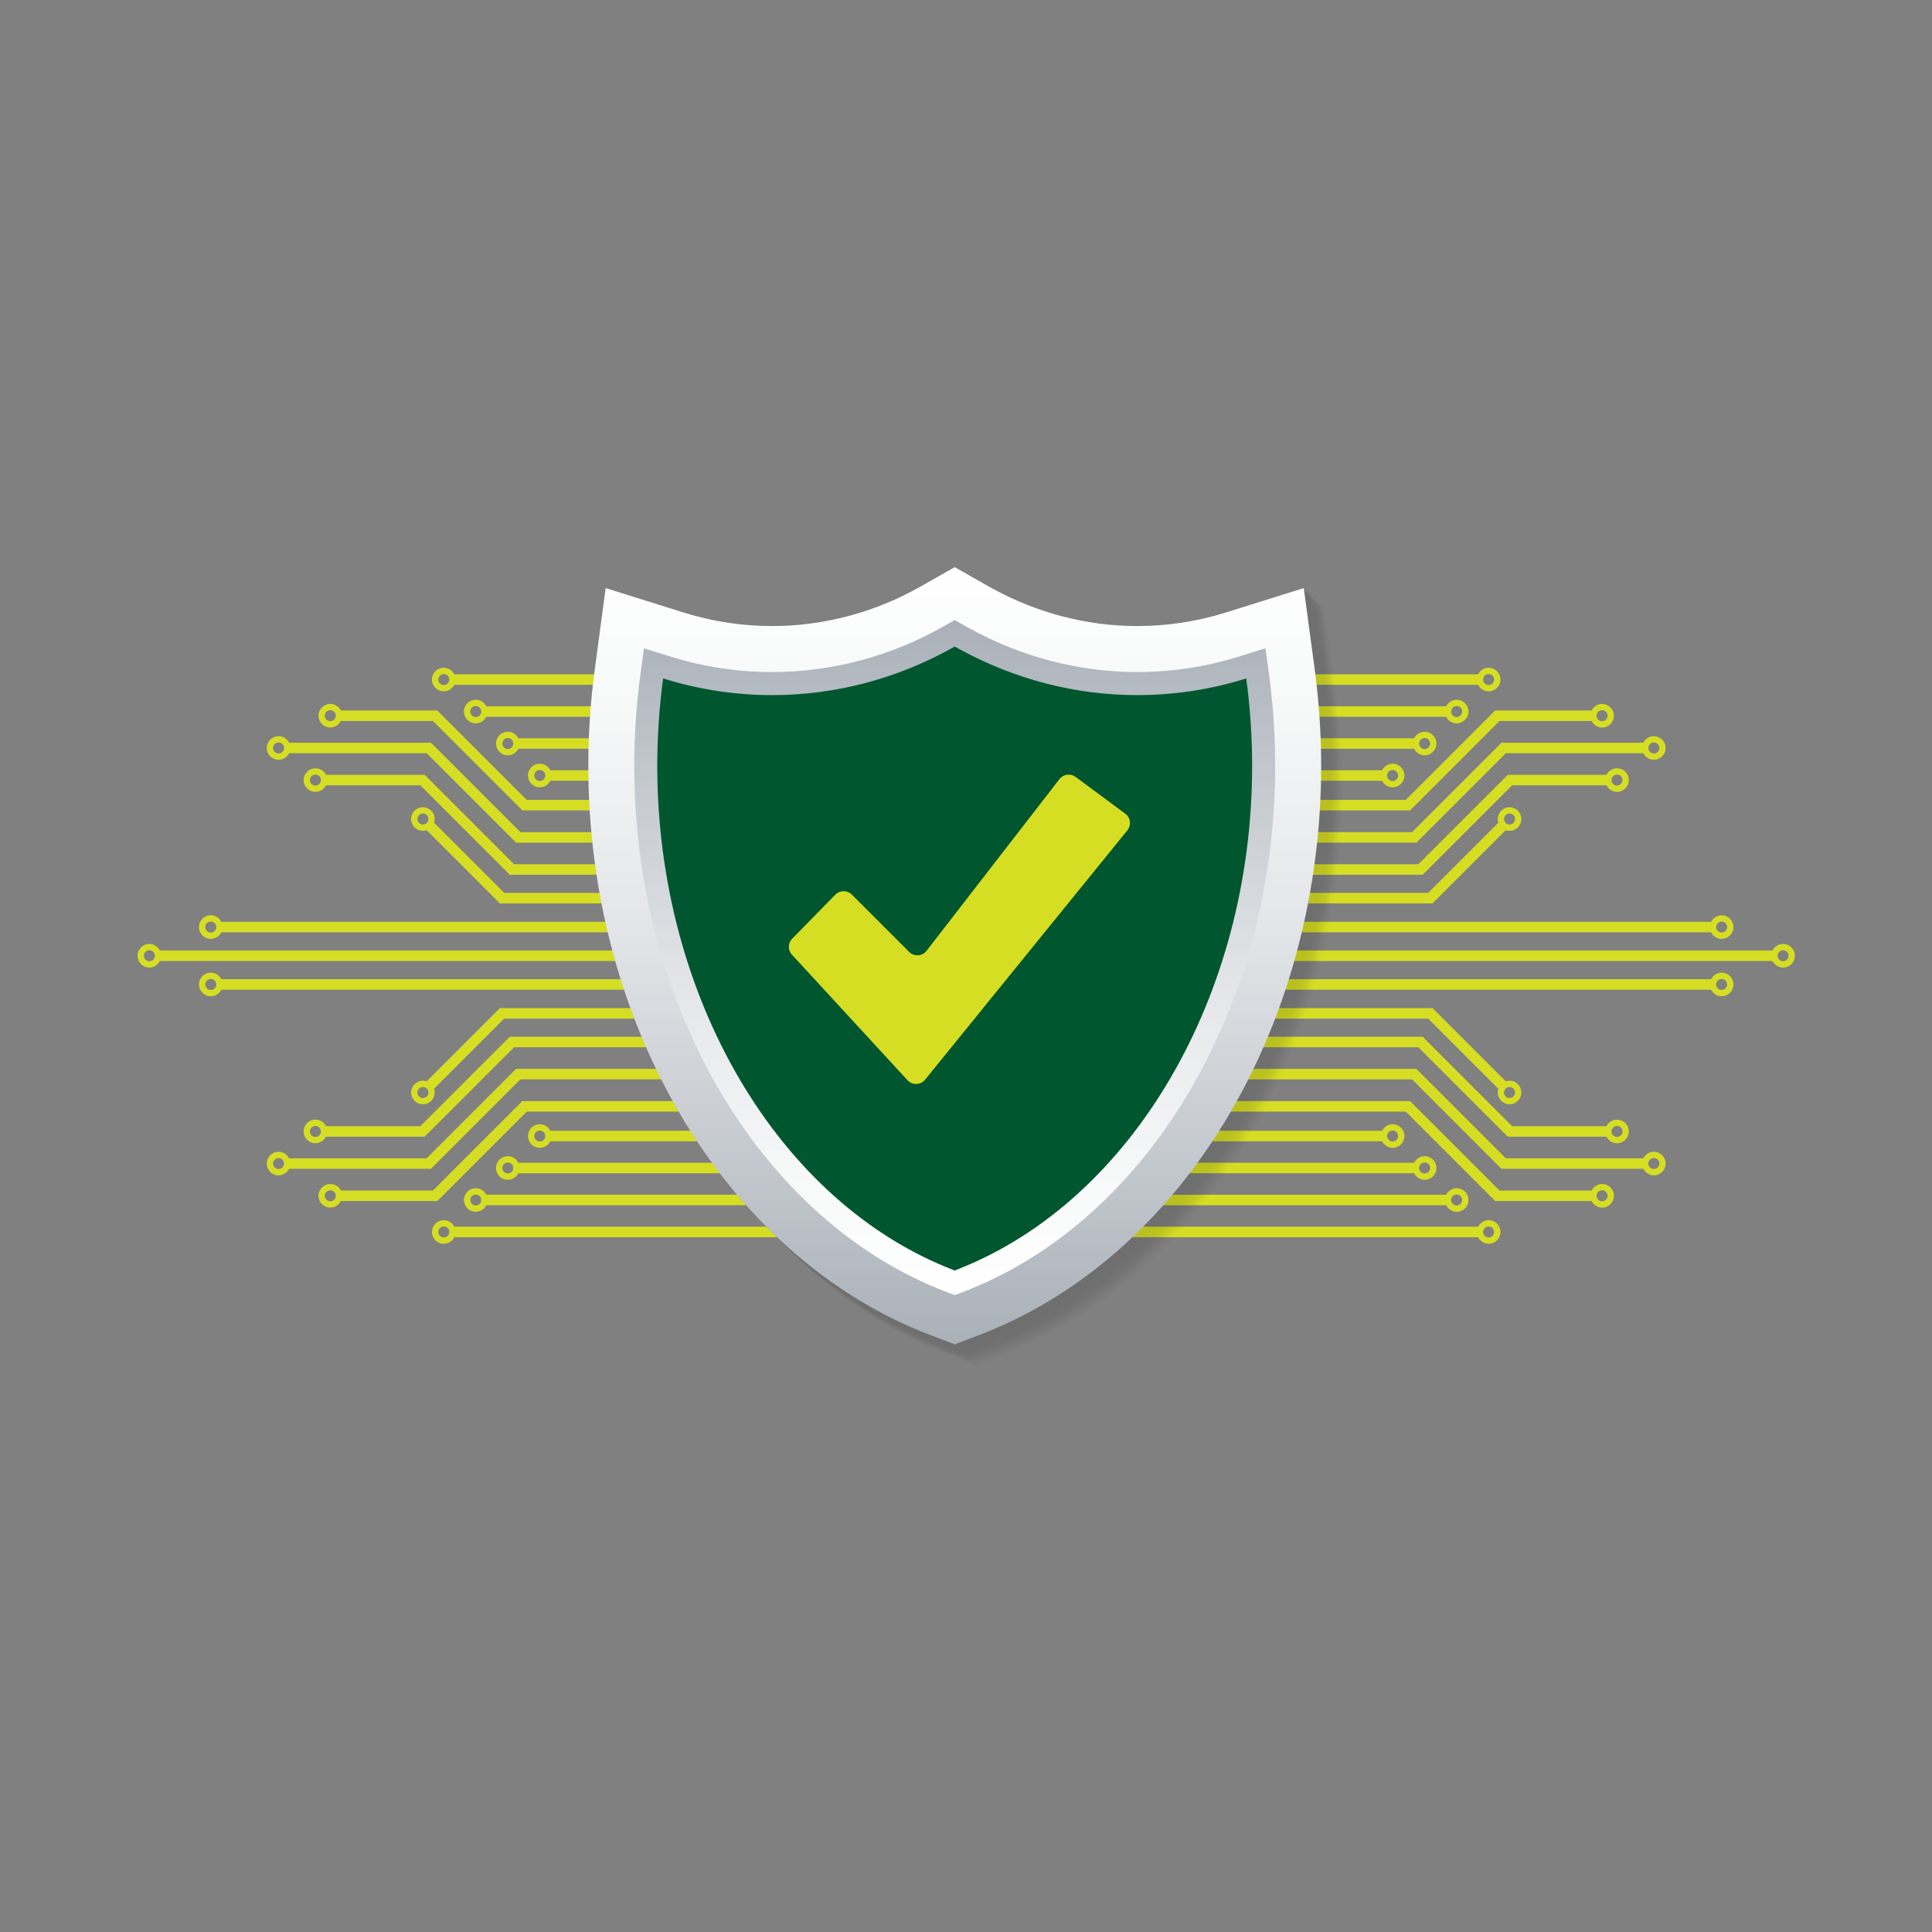 <?xml version="1.0" encoding="UTF-8"?>
<svg id="Layer_1" xmlns="http://www.w3.org/2000/svg" version="1.1" xmlns:xlink="http://www.w3.org/1999/xlink" viewBox="0 0 600 600">
  <rect x="0" y="0" width="600" height="600" fill="#808080" stroke="none"/>
  <!-- Generator: Adobe Illustrator 29.5.1, SVG Export Plug-In . SVG Version: 2.1.0 Build 141)  -->
  <defs>
    <style>
      .st0 {
        opacity: .77;
      }

      .st1 {
        opacity: .54;
      }

      .st2 {
        opacity: .92;
      }

      .st3 {
        opacity: .31;
      }

      .st4 {
        opacity: .85;
      }

      .st5 {
        fill: url(#linear-gradient1);
      }

      .st6 {
        opacity: .46;
      }

      .st7 {
        opacity: .13;
      }

      .st8 {
        opacity: .08;
      }

      .st9 {
        opacity: .15;
      }

      .st10 {
        opacity: .69;
      }

      .st11 {
        fill: #d6de23;
      }

      .st12 {
        opacity: 0;
      }

      .st13 {
        opacity: .38;
      }

      .st14 {
        opacity: .62;
      }

      .st15 {
        opacity: .23;
      }

      .st16 {
        fill: #00572f;
      }

      .st17 {
        fill: url(#linear-gradient);
      }
    </style>
    <linearGradient id="linear-gradient" x1="296.49" y1="417.5" x2="296.49" y2="176.14" gradientUnits="userSpaceOnUse">
      <stop offset="0" stop-color="#a9b0b8"/>
      <stop offset=".22" stop-color="#c2c7cd"/>
      <stop offset=".54" stop-color="#e3e5e8"/>
      <stop offset=".82" stop-color="#f7f8f8"/>
      <stop offset="1" stop-color="#fff"/>
    </linearGradient>
    <linearGradient id="linear-gradient1" x1="296.49" y1="192.57" x2="296.49" y2="402.21" xlink:href="#linear-gradient"/>
  </defs>
  <g>
    <g>
      <g>
        <rect class="st11" x="350.67" y="380.97" width="108.6" height="3.26"/>
        <path class="st11" d="M465.98,382.6c0,2.02-1.64,3.66-3.66,3.66s-3.66-1.64-3.66-3.66,1.64-3.66,3.66-3.66,3.66,1.64,3.66,3.66ZM464.02,382.6c0-.94-.77-1.71-1.71-1.71s-1.71.77-1.71,1.71.77,1.71,1.71,1.71,1.71-.77,1.71-1.71Z"/>
      </g>
      <g>
        <rect class="st11" x="352.94" y="371.04" width="96.41" height="3.26"/>
        <path class="st11" d="M456.05,372.67c0,2.02-1.64,3.66-3.66,3.66s-3.66-1.64-3.66-3.66,1.64-3.66,3.66-3.66,3.66,1.64,3.66,3.66ZM454.09,372.67c0-.94-.77-1.71-1.71-1.71s-1.71.77-1.71,1.71.77,1.71,1.71,1.71,1.71-.77,1.71-1.71Z"/>
      </g>
      <g>
        <rect class="st11" x="360.09" y="295.19" width="190.62" height="3.26"/>
        <path class="st11" d="M557.42,296.82c0,2.02-1.64,3.66-3.66,3.66s-3.66-1.64-3.66-3.66,1.64-3.66,3.66-3.66,3.66,1.64,3.66,3.66ZM555.46,296.82c0-.94-.77-1.71-1.71-1.71s-1.71.77-1.71,1.71.77,1.71,1.71,1.71,1.71-.77,1.71-1.71Z"/>
      </g>
      <g>
        <rect class="st11" x="362.33" y="304.1" width="169.31" height="3.26"/>
        <path class="st11" d="M538.34,305.73c0,2.02-1.64,3.66-3.66,3.66s-3.66-1.64-3.66-3.66,1.64-3.66,3.66-3.66,3.66,1.64,3.66,3.66ZM536.38,305.73c0-.94-.77-1.71-1.71-1.71s-1.71.77-1.71,1.71.77,1.71,1.71,1.71,1.71-.77,1.71-1.71Z"/>
      </g>
      <g>
        <rect class="st11" x="358.67" y="361.1" width="80.73" height="3.26"/>
        <path class="st11" d="M446.1,362.73c0,2.02-1.64,3.66-3.66,3.66s-3.66-1.64-3.66-3.66,1.64-3.66,3.66-3.66,3.66,1.64,3.66,3.66ZM444.14,362.73c0-.94-.77-1.71-1.71-1.71s-1.71.77-1.71,1.71.77,1.71,1.71,1.71,1.71-.77,1.71-1.71Z"/>
      </g>
      <g>
        <rect class="st11" x="348.73" y="351.17" width="80.73" height="3.26"/>
        <path class="st11" d="M436.16,352.8c0,2.02-1.64,3.66-3.66,3.66s-3.66-1.64-3.66-3.66,1.64-3.66,3.66-3.66,3.66,1.64,3.66,3.66ZM434.2,352.8c0-.94-.77-1.71-1.71-1.71s-1.71.77-1.71,1.71.77,1.71,1.71,1.71,1.71-.77,1.71-1.71Z"/>
      </g>
      <g>
        <rect class="st11" x="438.82" y="324.04" width="32.71" height="3.26" transform="translate(363.6 -226.47) rotate(45)"/>
        <path class="st11" d="M472.46,339.29c0,2.02-1.64,3.66-3.66,3.66s-3.66-1.64-3.66-3.66,1.64-3.66,3.66-3.66,3.66,1.64,3.66,3.66ZM470.5,339.29c0-.94-.77-1.71-1.71-1.71s-1.71.77-1.71,1.71.77,1.71,1.71,1.71,1.71-.77,1.71-1.71Z"/>
        <rect class="st11" x="361.69" y="313.08" width="82.99" height="3.26"/>
      </g>
      <g>
        <g>
          <rect class="st11" x="464.35" y="369.74" width="30.17" height="3.26"/>
          <path class="st11" d="M501.22,371.37c0,2.02-1.64,3.66-3.66,3.66s-3.66-1.64-3.66-3.66,1.64-3.66,3.66-3.66,3.66,1.64,3.66,3.66ZM499.26,371.37c0-.94-.77-1.71-1.71-1.71s-1.71.77-1.71,1.71.77,1.71,1.71,1.71,1.71-.77,1.71-1.71Z"/>
        </g>
        <rect class="st11" x="430.81" y="355.85" width="40.63" height="3.26" transform="translate(384.91 -214.29) rotate(45)"/>
        <rect class="st11" x="357.2" y="341.96" width="80.73" height="3.26"/>
      </g>
      <g>
        <rect class="st11" x="466.3" y="359.72" width="44.29" height="3.26"/>
        <path class="st11" d="M517.28,361.35c0,2.02-1.64,3.66-3.66,3.66s-3.66-1.64-3.66-3.66,1.64-3.66,3.66-3.66,3.66,1.64,3.66,3.66ZM515.33,361.35c0-.94-.77-1.71-1.71-1.71s-1.71.77-1.71,1.71.77,1.71,1.71,1.71,1.71-.77,1.71-1.71Z"/>
        <rect class="st11" x="432.76" y="345.83" width="40.63" height="3.26" transform="translate(378.4 -218.6) rotate(45)"/>
        <rect class="st11" x="359.14" y="331.95" width="80.73" height="3.26"/>
      </g>
      <g>
        <rect class="st11" x="468.26" y="349.75" width="30.88" height="3.26"/>
        <path class="st11" d="M505.83,351.38c0,2.02-1.64,3.66-3.66,3.66s-3.66-1.64-3.66-3.66,1.64-3.66,3.66-3.66,3.66,1.64,3.66,3.66ZM503.88,351.38c0-.94-.77-1.71-1.71-1.71s-1.71.77-1.71,1.71.77,1.71,1.71,1.71,1.71-.77,1.71-1.71Z"/>
        <rect class="st11" x="434.71" y="335.86" width="40.63" height="3.26" transform="translate(371.92 -222.91) rotate(45)"/>
        <rect class="st11" x="361.1" y="321.97" width="80.73" height="3.26"/>
      </g>
      <g>
        <rect class="st11" x="378.55" y="209.41" width="80.73" height="3.26"/>
        <path class="st11" d="M462.31,214.7c-2.02,0-3.66-1.64-3.66-3.66s1.64-3.66,3.66-3.66,3.66,1.64,3.66,3.66-1.64,3.66-3.66,3.66ZM462.31,209.33c-.94,0-1.71.77-1.71,1.71s.77,1.71,1.71,1.71,1.71-.77,1.71-1.71-.77-1.71-1.71-1.71Z"/>
      </g>
      <g>
        <rect class="st11" x="368.62" y="219.34" width="80.73" height="3.26"/>
        <path class="st11" d="M452.38,224.64c-2.02,0-3.66-1.64-3.66-3.66s1.64-3.66,3.66-3.66,3.66,1.64,3.66,3.66-1.64,3.66-3.66,3.66ZM452.38,219.26c-.94,0-1.71.77-1.71,1.71s.77,1.71,1.71,1.71,1.71-.77,1.71-1.71-.77-1.71-1.71-1.71Z"/>
      </g>
      <g>
        <rect class="st11" x="362.33" y="286.28" width="169.31" height="3.26"/>
        <path class="st11" d="M534.67,291.57c-2.02,0-3.66-1.64-3.66-3.66s1.64-3.66,3.66-3.66,3.66,1.64,3.66,3.66-1.64,3.66-3.66,3.66ZM534.67,286.2c-.94,0-1.71.77-1.71,1.71s.77,1.71,1.71,1.71,1.71-.77,1.71-1.71-.77-1.71-1.71-1.71Z"/>
      </g>
      <g>
        <rect class="st11" x="358.67" y="229.28" width="80.73" height="3.26"/>
        <path class="st11" d="M442.43,234.57c-2.02,0-3.66-1.64-3.66-3.66s1.64-3.66,3.66-3.66,3.66,1.64,3.66,3.66-1.64,3.66-3.66,3.66ZM442.43,229.2c-.94,0-1.71.77-1.71,1.71s.77,1.71,1.71,1.71,1.71-.77,1.71-1.71-.77-1.71-1.71-1.71Z"/>
      </g>
      <g>
        <rect class="st11" x="348.73" y="239.21" width="80.73" height="3.26"/>
        <path class="st11" d="M432.49,244.5c-2.02,0-3.66-1.64-3.66-3.66s1.64-3.66,3.66-3.66,3.66,1.64,3.66,3.66-1.64,3.66-3.66,3.66ZM432.49,239.13c-.94,0-1.71.77-1.71,1.71s.77,1.71,1.71,1.71,1.71-.77,1.71-1.71-.77-1.71-1.71-1.71Z"/>
      </g>
      <g>
        <rect class="st11" x="438.82" y="266.34" width="32.71" height="3.26" transform="translate(-56.17 400.34) rotate(-45)"/>
        <path class="st11" d="M468.8,258.01c-2.02,0-3.66-1.64-3.66-3.66s1.64-3.66,3.66-3.66,3.66,1.64,3.66,3.66-1.64,3.66-3.66,3.66ZM468.8,252.64c-.94,0-1.71.77-1.71,1.71s.77,1.71,1.71,1.71,1.71-.77,1.71-1.71-.77-1.71-1.71-1.71Z"/>
        <rect class="st11" x="361.69" y="277.3" width="82.99" height="3.26"/>
      </g>
      <g>
        <g>
          <rect class="st11" x="464.35" y="220.64" width="30.17" height="3.26"/>
          <path class="st11" d="M497.55,225.94c-2.02,0-3.66-1.64-3.66-3.66s1.64-3.66,3.66-3.66,3.66,1.64,3.66,3.66-1.64,3.66-3.66,3.66ZM497.55,220.56c-.94,0-1.71.77-1.71,1.71s.77,1.71,1.71,1.71,1.71-.77,1.71-1.71-.77-1.71-1.71-1.71Z"/>
        </g>
        <rect class="st11" x="430.81" y="234.53" width="40.63" height="3.26" transform="translate(-34.86 388.16) rotate(-45)"/>
        <rect class="st11" x="357.2" y="248.42" width="80.73" height="3.26"/>
      </g>
      <g>
        <rect class="st11" x="466.3" y="230.66" width="44.29" height="3.26"/>
        <path class="st11" d="M513.62,235.95c-2.02,0-3.66-1.64-3.66-3.66s1.64-3.66,3.66-3.66,3.66,1.64,3.66,3.66-1.64,3.66-3.66,3.66ZM513.62,230.58c-.94,0-1.71.77-1.71,1.71s.77,1.71,1.71,1.71,1.71-.77,1.71-1.71-.77-1.71-1.71-1.71Z"/>
        <rect class="st11" x="432.76" y="244.55" width="40.63" height="3.26" transform="translate(-41.37 392.48) rotate(-45)"/>
        <rect class="st11" x="359.14" y="258.43" width="80.73" height="3.26"/>
      </g>
      <g>
        <rect class="st11" x="468.26" y="240.63" width="30.88" height="3.26"/>
        <path class="st11" d="M502.17,245.92c-2.02,0-3.66-1.64-3.66-3.66s1.64-3.66,3.66-3.66,3.66,1.64,3.66,3.66-1.64,3.66-3.66,3.66ZM502.17,240.55c-.94,0-1.71.77-1.71,1.71s.77,1.71,1.71,1.71,1.71-.77,1.71-1.71-.77-1.71-1.71-1.71Z"/>
        <rect class="st11" x="434.71" y="254.52" width="40.63" height="3.26" transform="translate(-47.85 396.78) rotate(-45)"/>
        <rect class="st11" x="361.1" y="268.41" width="80.73" height="3.26"/>
      </g>
    </g>
    <g>
      <g>
        <rect class="st11" x="140.85" y="209.41" width="108.6" height="3.26" transform="translate(390.31 422.08) rotate(180)"/>
        <path class="st11" d="M134.15,211.04c0-2.02,1.64-3.66,3.66-3.66s3.66,1.64,3.66,3.66-1.64,3.66-3.66,3.66-3.66-1.64-3.66-3.66ZM136.11,211.04c0,.94.77,1.71,1.71,1.71s1.71-.77,1.71-1.71-.77-1.71-1.71-1.71-1.71.77-1.71,1.71Z"/>
      </g>
      <g>
        <rect class="st11" x="150.78" y="219.34" width="96.41" height="3.26" transform="translate(397.97 441.94) rotate(180)"/>
        <path class="st11" d="M144.08,220.97c0-2.02,1.64-3.66,3.66-3.66s3.66,1.64,3.66,3.66-1.64,3.66-3.66,3.66-3.66-1.64-3.66-3.66ZM146.04,220.97c0,.94.77,1.71,1.71,1.71s1.71-.77,1.71-1.71-.77-1.71-1.71-1.71-1.71.77-1.71,1.71Z"/>
      </g>
      <g>
        <rect class="st11" x="49.41" y="295.19" width="190.62" height="3.26" transform="translate(289.45 593.64) rotate(180)"/>
        <path class="st11" d="M42.71,296.82c0-2.02,1.64-3.66,3.66-3.66s3.66,1.64,3.66,3.66-1.64,3.66-3.66,3.66-3.66-1.64-3.66-3.66ZM44.67,296.82c0,.94.77,1.71,1.71,1.71s1.71-.77,1.71-1.71-.77-1.71-1.71-1.71-1.71.77-1.71,1.71Z"/>
      </g>
      <g>
        <rect class="st11" x="68.49" y="286.28" width="169.31" height="3.26" transform="translate(306.29 575.82) rotate(180)"/>
        <path class="st11" d="M61.79,287.91c0-2.02,1.64-3.66,3.66-3.66s3.66,1.64,3.66,3.66-1.64,3.66-3.66,3.66-3.66-1.64-3.66-3.66ZM63.75,287.91c0,.94.77,1.71,1.71,1.71s1.71-.77,1.71-1.71-.77-1.71-1.71-1.71-1.71.77-1.71,1.71Z"/>
      </g>
      <g>
        <rect class="st11" x="160.73" y="229.28" width="80.73" height="3.26" transform="translate(402.19 461.81) rotate(180)"/>
        <path class="st11" d="M154.04,230.91c0-2.02,1.64-3.66,3.66-3.66s3.66,1.64,3.66,3.66-1.64,3.66-3.66,3.66-3.66-1.64-3.66-3.66ZM155.99,230.91c0,.94.77,1.71,1.71,1.71s1.71-.77,1.71-1.71-.77-1.71-1.71-1.71-1.71.77-1.71,1.71Z"/>
      </g>
      <g>
        <rect class="st11" x="170.67" y="239.21" width="80.73" height="3.26" transform="translate(422.07 481.68) rotate(180)"/>
        <path class="st11" d="M163.97,240.84c0-2.02,1.64-3.66,3.66-3.66s3.66,1.64,3.66,3.66-1.64,3.66-3.66,3.66-3.66-1.64-3.66-3.66ZM165.93,240.84c0,.94.77,1.71,1.71,1.71s1.71-.77,1.71-1.71-.77-1.71-1.71-1.71-1.71.77-1.71,1.71Z"/>
      </g>
      <g>
        <rect class="st11" x="128.6" y="266.34" width="32.71" height="3.26" transform="translate(57.98 559.96) rotate(-135)"/>
        <path class="st11" d="M127.67,254.35c0-2.02,1.64-3.66,3.66-3.66s3.66,1.64,3.66,3.66-1.64,3.66-3.66,3.66-3.66-1.64-3.66-3.66ZM129.63,254.35c0,.94.77,1.71,1.71,1.71s1.71-.77,1.71-1.71-.77-1.71-1.71-1.71-1.71.77-1.71,1.71Z"/>
        <rect class="st11" x="155.46" y="277.3" width="82.99" height="3.26" transform="translate(393.9 557.86) rotate(180)"/>
      </g>
      <g>
        <g>
          <rect class="st11" x="105.61" y="220.64" width="30.17" height="3.26" transform="translate(241.4 444.54) rotate(180)"/>
          <path class="st11" d="M98.91,222.27c0-2.02,1.64-3.66,3.66-3.66s3.66,1.64,3.66,3.66-1.64,3.66-3.66,3.66-3.66-1.64-3.66-3.66ZM100.87,222.27c0,.94.77,1.71,1.71,1.71s1.71-.77,1.71-1.71-.77-1.71-1.71-1.71-1.71.77-1.71,1.71Z"/>
        </g>
        <rect class="st11" x="128.7" y="234.53" width="40.63" height="3.26" transform="translate(87.39 508.52) rotate(-135)"/>
        <rect class="st11" x="162.2" y="248.42" width="80.73" height="3.26" transform="translate(405.13 500.09) rotate(180)"/>
      </g>
      <g>
        <rect class="st11" x="89.54" y="230.66" width="44.29" height="3.26" transform="translate(223.38 464.58) rotate(180)"/>
        <path class="st11" d="M82.85,232.29c0-2.02,1.64-3.66,3.66-3.66s3.66,1.64,3.66,3.66-1.64,3.66-3.66,3.66-3.66-1.64-3.66-3.66ZM84.8,232.29c0,.94.77,1.71,1.71,1.71s1.71-.77,1.71-1.71-.77-1.71-1.71-1.71-1.71.77-1.71,1.71Z"/>
        <rect class="st11" x="126.74" y="244.55" width="40.63" height="3.26" transform="translate(76.97 524.23) rotate(-135)"/>
        <rect class="st11" x="160.26" y="258.43" width="80.73" height="3.26" transform="translate(401.25 520.13) rotate(180)"/>
      </g>
      <g>
        <rect class="st11" x="101" y="240.63" width="30.88" height="3.26" transform="translate(232.87 484.52) rotate(180)"/>
        <path class="st11" d="M94.3,242.26c0-2.02,1.64-3.66,3.66-3.66s3.66,1.64,3.66,3.66-1.64,3.66-3.66,3.66-3.66-1.64-3.66-3.66ZM96.25,242.26c0,.94.77,1.71,1.71,1.71s1.71-.77,1.71-1.71-.77-1.71-1.71-1.71-1.71.77-1.71,1.71Z"/>
        <rect class="st11" x="124.79" y="254.52" width="40.63" height="3.26" transform="translate(66.58 539.87) rotate(-135)"/>
        <rect class="st11" x="158.31" y="268.41" width="80.73" height="3.26" transform="translate(397.34 540.07) rotate(180)"/>
      </g>
      <g>
        <rect class="st11" x="140.85" y="380.97" width="108.81" height="3.26" transform="translate(390.51 765.2) rotate(180)"/>
        <path class="st11" d="M137.82,378.94c2.02,0,3.66,1.64,3.66,3.66s-1.64,3.66-3.66,3.66-3.66-1.64-3.66-3.66,1.64-3.66,3.66-3.66ZM137.82,384.31c.94,0,1.71-.77,1.71-1.71s-.77-1.71-1.71-1.71-1.71.77-1.71,1.71.77,1.71,1.71,1.71Z"/>
      </g>
      <g>
        <rect class="st11" x="150.78" y="371.04" width="80.73" height="3.26" transform="translate(382.29 745.33) rotate(180)"/>
        <path class="st11" d="M147.75,369c2.02,0,3.66,1.64,3.66,3.66s-1.64,3.66-3.66,3.66-3.66-1.64-3.66-3.66,1.64-3.66,3.66-3.66ZM147.75,374.38c.94,0,1.71-.77,1.71-1.71s-.77-1.71-1.71-1.71-1.71.77-1.71,1.71.77,1.71,1.71,1.71Z"/>
      </g>
      <g>
        <rect class="st11" x="68.49" y="304.1" width="169.31" height="3.26" transform="translate(306.29 611.46) rotate(180)"/>
        <path class="st11" d="M65.46,302.07c2.02,0,3.66,1.64,3.66,3.66s-1.64,3.66-3.66,3.66-3.66-1.64-3.66-3.66,1.64-3.66,3.66-3.66ZM65.46,307.44c.94,0,1.71-.77,1.71-1.71s-.77-1.71-1.71-1.71-1.71.77-1.71,1.71.77,1.71,1.71,1.71Z"/>
      </g>
      <g>
        <rect class="st11" x="160.73" y="361.1" width="80.73" height="3.26" transform="translate(402.19 725.47) rotate(180)"/>
        <path class="st11" d="M157.7,359.07c2.02,0,3.66,1.64,3.66,3.66s-1.64,3.66-3.66,3.66-3.66-1.64-3.66-3.66,1.64-3.66,3.66-3.66ZM157.7,364.44c.94,0,1.71-.77,1.71-1.71s-.77-1.71-1.71-1.71-1.71.77-1.71,1.71.77,1.71,1.71,1.71Z"/>
      </g>
      <g>
        <rect class="st11" x="170.67" y="351.17" width="80.73" height="3.26" transform="translate(422.07 705.6) rotate(180)"/>
        <path class="st11" d="M167.64,349.14c2.02,0,3.66,1.64,3.66,3.66s-1.64,3.66-3.66,3.66-3.66-1.64-3.66-3.66,1.64-3.66,3.66-3.66ZM167.64,354.51c.94,0,1.71-.77,1.71-1.71s-.77-1.71-1.71-1.71-1.71.77-1.71,1.71.77,1.71,1.71,1.71Z"/>
      </g>
      <g>
        <rect class="st11" x="128.6" y="324.04" width="32.71" height="3.26" transform="translate(477.74 453.45) rotate(135)"/>
        <path class="st11" d="M131.34,335.63c2.02,0,3.66,1.64,3.66,3.66s-1.64,3.66-3.66,3.66-3.66-1.64-3.66-3.66,1.64-3.66,3.66-3.66ZM131.34,341c.94,0,1.71-.77,1.71-1.71s-.77-1.71-1.71-1.71-1.71.77-1.71,1.71.77,1.71,1.71,1.71Z"/>
        <rect class="st11" x="155.46" y="313.08" width="82.99" height="3.26" transform="translate(393.9 629.42) rotate(180)"/>
      </g>
      <g>
        <g>
          <rect class="st11" x="105.61" y="369.74" width="30.17" height="3.26" transform="translate(241.4 742.73) rotate(180)"/>
          <path class="st11" d="M102.58,367.7c2.02,0,3.66,1.64,3.66,3.66s-1.64,3.66-3.66,3.66-3.66-1.64-3.66-3.66,1.64-3.66,3.66-3.66ZM102.58,373.08c.94,0,1.71-.77,1.71-1.71s-.77-1.71-1.71-1.71-1.71.77-1.71,1.71.77,1.71,1.71,1.71Z"/>
        </g>
        <rect class="st11" x="128.7" y="355.85" width="40.63" height="3.26" transform="translate(507.15 504.89) rotate(135)"/>
        <rect class="st11" x="162.2" y="341.96" width="80.73" height="3.26" transform="translate(405.13 687.18) rotate(180)"/>
      </g>
      <g>
        <rect class="st11" x="89.54" y="359.72" width="44.29" height="3.26" transform="translate(223.38 722.7) rotate(180)"/>
        <path class="st11" d="M86.51,357.69c2.02,0,3.66,1.64,3.66,3.66s-1.64,3.66-3.66,3.66-3.66-1.64-3.66-3.66,1.64-3.66,3.66-3.66ZM86.51,363.06c.94,0,1.71-.77,1.71-1.71s-.77-1.71-1.71-1.71-1.71.77-1.71,1.71.77,1.71,1.71,1.71Z"/>
        <rect class="st11" x="126.74" y="345.83" width="40.63" height="3.26" transform="translate(496.73 489.17) rotate(135)"/>
        <rect class="st11" x="160.26" y="331.95" width="80.73" height="3.26" transform="translate(401.25 667.15) rotate(180)"/>
      </g>
      <g>
        <rect class="st11" x="101" y="349.75" width="30.88" height="3.26" transform="translate(232.87 702.76) rotate(180)"/>
        <path class="st11" d="M97.96,347.71c2.02,0,3.66,1.64,3.66,3.66s-1.64,3.66-3.66,3.66-3.66-1.64-3.66-3.66,1.64-3.66,3.66-3.66ZM97.96,353.09c.94,0,1.71-.77,1.71-1.71s-.77-1.71-1.71-1.71-1.71.77-1.71,1.71.77,1.71,1.71,1.71Z"/>
        <rect class="st11" x="124.79" y="335.86" width="40.63" height="3.26" transform="translate(486.34 473.53) rotate(135)"/>
        <rect class="st11" x="158.31" y="321.97" width="80.73" height="3.26" transform="translate(397.34 647.21) rotate(180)"/>
      </g>
    </g>
  </g>
  <g class="st7">
    <path class="st12" d="M296,421.73c-15.87-6.05-30.71-15.2-44.1-27.18-12.81-11.47-24.04-25.29-33.36-41.09-9.2-15.59-16.34-32.74-21.21-50.98-4.97-18.58-7.49-37.93-7.49-57.5,0-9.99.68-20.08,2.01-30.01l3.38-25.2,24.26,7.6c8.88,2.78,18.14,4.19,27.51,4.19,15.97,0,31.9-4.25,46.06-12.29l10.58-6,10.58,6.01c.16.09.31.17.47.26l.05.03c.22.12.45.24.67.36,13.86,7.61,29.38,11.63,44.86,11.63,9.37,0,18.62-1.41,27.51-4.19l24.26-7.6,3.39,25.2c1.33,9.93,2.01,20.03,2.01,30.01,0,19.4-2.48,38.58-7.36,57.01-4.79,18.09-11.81,35.12-20.85,50.63-9.16,15.7-20.2,29.49-32.81,40.98-13.17,12-27.77,21.23-43.4,27.44l-.38.15c-.44.18-.9.36-1.36.54l-7.64,2.91-7.63-2.91Z"/>
    <path class="st8" d="M295.45,421.18c-15.87-6.05-30.71-15.2-44.1-27.18-12.81-11.47-24.04-25.29-33.36-41.09-9.2-15.59-16.34-32.74-21.21-50.98-4.97-18.58-7.49-37.93-7.49-57.5,0-9.99.68-20.08,2.01-30.01l3.38-25.2,24.26,7.6c8.88,2.78,18.14,4.19,27.51,4.19,15.97,0,31.9-4.25,46.06-12.29l10.58-6,10.58,6.01c.16.09.31.17.47.26l.05.03c.22.12.45.24.67.36,13.86,7.61,29.38,11.63,44.86,11.63,9.37,0,18.62-1.41,27.51-4.19l24.26-7.6,3.39,25.2c1.33,9.93,2.01,20.03,2.01,30.01,0,19.4-2.48,38.58-7.36,57.01-4.79,18.09-11.81,35.12-20.85,50.63-9.16,15.7-20.2,29.49-32.81,40.98-13.17,12-27.77,21.23-43.4,27.44l-.38.15c-.44.18-.9.36-1.36.54l-7.64,2.91-7.63-2.91Z"/>
    <path class="st9" d="M294.9,420.63c-15.87-6.05-30.71-15.2-44.1-27.18-12.81-11.47-24.04-25.29-33.36-41.09-9.2-15.59-16.34-32.74-21.21-50.98-4.97-18.58-7.49-37.93-7.49-57.5,0-9.99.68-20.08,2.01-30.01l3.38-25.2,24.26,7.6c8.88,2.78,18.14,4.19,27.51,4.19,15.97,0,31.9-4.25,46.06-12.29l10.58-6,10.58,6.01c.16.09.31.17.47.26l.05.03c.22.12.45.24.67.36,13.86,7.61,29.38,11.63,44.86,11.63,9.37,0,18.62-1.41,27.51-4.19l24.26-7.6,3.39,25.2c1.33,9.93,2.01,20.03,2.01,30.01,0,19.4-2.48,38.58-7.36,57.01-4.79,18.09-11.81,35.12-20.85,50.63-9.16,15.7-20.2,29.49-32.81,40.98-13.17,12-27.77,21.23-43.4,27.44l-.38.15c-.44.18-.9.36-1.36.54l-7.64,2.91-7.63-2.91Z"/>
    <path class="st15" d="M294.35,420.09c-15.87-6.05-30.71-15.2-44.1-27.18-12.81-11.47-24.04-25.29-33.36-41.09-9.2-15.59-16.34-32.74-21.21-50.98-4.97-18.58-7.49-37.93-7.49-57.5,0-9.99.68-20.08,2.01-30.01l3.38-25.2,24.26,7.6c8.88,2.78,18.14,4.19,27.51,4.19,15.97,0,31.9-4.25,46.06-12.29l10.58-6,10.58,6.01c.16.09.31.17.47.26l.05.03c.22.12.45.24.67.36,13.86,7.61,29.38,11.63,44.86,11.63,9.37,0,18.62-1.41,27.51-4.19l24.26-7.6,3.39,25.2c1.33,9.93,2.01,20.03,2.01,30.01,0,19.4-2.48,38.58-7.36,57.01-4.79,18.09-11.81,35.12-20.85,50.63-9.16,15.7-20.2,29.49-32.81,40.98-13.17,12-27.77,21.23-43.4,27.44l-.38.15c-.44.18-.9.36-1.36.54l-7.64,2.91-7.63-2.91Z"/>
    <path class="st3" d="M293.8,419.54c-15.87-6.05-30.71-15.2-44.1-27.18-12.81-11.47-24.04-25.29-33.36-41.09-9.2-15.59-16.34-32.74-21.21-50.98-4.97-18.58-7.49-37.93-7.49-57.5,0-9.99.68-20.08,2.01-30.01l3.38-25.2,24.26,7.6c8.88,2.78,18.14,4.19,27.51,4.19,15.97,0,31.9-4.25,46.06-12.29l10.58-6,10.58,6.01c.16.09.31.17.47.26l.05.03c.22.12.45.24.67.36,13.86,7.61,29.38,11.63,44.86,11.63,9.37,0,18.62-1.41,27.51-4.19l24.26-7.6,3.39,25.2c1.33,9.93,2.01,20.03,2.01,30.01,0,19.4-2.48,38.58-7.36,57.01-4.79,18.09-11.81,35.12-20.85,50.63-9.16,15.7-20.2,29.49-32.81,40.98-13.17,12-27.77,21.23-43.4,27.44l-.38.15c-.44.18-.9.36-1.36.54l-7.64,2.91-7.63-2.91Z"/>
    <path class="st13" d="M293.26,418.99c-15.87-6.05-30.71-15.2-44.1-27.18-12.81-11.47-24.04-25.29-33.36-41.09-9.2-15.59-16.34-32.74-21.21-50.98-4.97-18.58-7.49-37.93-7.49-57.5,0-9.99.68-20.08,2.01-30.01l3.38-25.2,24.26,7.6c8.88,2.78,18.14,4.19,27.51,4.19,15.97,0,31.9-4.25,46.06-12.29l10.58-6,10.58,6.01c.16.09.31.17.47.26l.05.03c.22.12.45.24.67.36,13.86,7.61,29.38,11.63,44.86,11.63,9.37,0,18.62-1.41,27.51-4.19l24.26-7.6,3.39,25.2c1.33,9.93,2.01,20.03,2.01,30.01,0,19.4-2.48,38.58-7.36,57.01-4.79,18.09-11.81,35.12-20.85,50.63-9.16,15.7-20.2,29.49-32.81,40.98-13.17,12-27.77,21.23-43.4,27.44l-.38.15c-.44.18-.9.36-1.36.54l-7.64,2.91-7.63-2.91Z"/>
    <path class="st6" d="M292.71,418.44c-15.87-6.05-30.71-15.2-44.1-27.18-12.81-11.47-24.04-25.29-33.36-41.09-9.2-15.59-16.34-32.74-21.21-50.98-4.97-18.58-7.49-37.93-7.49-57.5,0-9.99.68-20.08,2.01-30.01l3.38-25.2,24.26,7.6c8.88,2.78,18.14,4.19,27.51,4.19,15.97,0,31.9-4.25,46.06-12.29l10.58-6,10.58,6.01c.16.09.31.17.47.26l.05.03c.22.12.45.24.67.36,13.86,7.61,29.38,11.63,44.86,11.63,9.37,0,18.62-1.41,27.51-4.19l24.26-7.6,3.39,25.2c1.33,9.93,2.01,20.03,2.01,30.01,0,19.4-2.48,38.58-7.36,57.01-4.79,18.09-11.81,35.12-20.85,50.63-9.16,15.7-20.2,29.49-32.81,40.98-13.17,12-27.77,21.23-43.4,27.44l-.38.15c-.44.18-.9.36-1.36.54l-7.64,2.91-7.63-2.91Z"/>
    <path class="st1" d="M292.16,417.89c-15.87-6.05-30.71-15.2-44.1-27.18-12.81-11.47-24.04-25.29-33.36-41.09-9.2-15.59-16.34-32.74-21.21-50.98-4.97-18.58-7.49-37.93-7.49-57.5,0-9.99.68-20.08,2.01-30.01l3.38-25.2,24.26,7.6c8.88,2.78,18.14,4.19,27.51,4.19,15.97,0,31.9-4.25,46.06-12.29l10.58-6,10.58,6.01c.16.09.31.17.47.26l.05.03c.22.12.45.24.67.36,13.86,7.61,29.38,11.63,44.86,11.63,9.37,0,18.62-1.41,27.51-4.19l24.26-7.6,3.39,25.2c1.33,9.93,2.01,20.03,2.01,30.01,0,19.4-2.48,38.58-7.36,57.01-4.79,18.09-11.81,35.12-20.85,50.63-9.16,15.7-20.2,29.49-32.81,40.98-13.17,12-27.77,21.23-43.4,27.44l-.38.15c-.44.18-.9.36-1.36.54l-7.64,2.91-7.63-2.91Z"/>
    <path class="st14" d="M291.61,417.34c-15.87-6.05-30.71-15.2-44.1-27.18-12.81-11.47-24.04-25.29-33.36-41.09-9.2-15.59-16.34-32.74-21.21-50.98-4.97-18.58-7.49-37.93-7.49-57.5,0-9.99.68-20.08,2.01-30.01l3.38-25.2,24.26,7.6c8.88,2.78,18.14,4.19,27.51,4.19,15.97,0,31.9-4.25,46.06-12.29l10.58-6,10.58,6.01c.16.09.31.17.47.26l.05.03c.22.12.45.24.67.36,13.86,7.61,29.38,11.63,44.86,11.63,9.37,0,18.62-1.41,27.51-4.19l24.26-7.6,3.39,25.2c1.33,9.93,2.01,20.03,2.01,30.01,0,19.4-2.48,38.58-7.36,57.01-4.79,18.09-11.81,35.12-20.85,50.63-9.16,15.7-20.2,29.49-32.81,40.98-13.17,12-27.77,21.23-43.4,27.44l-.38.15c-.44.18-.9.36-1.36.54l-7.64,2.91-7.63-2.91Z"/>
    <path class="st10" d="M291.06,416.79c-15.87-6.05-30.71-15.2-44.1-27.18-12.81-11.47-24.04-25.29-33.36-41.09-9.2-15.59-16.34-32.74-21.21-50.98-4.97-18.58-7.49-37.93-7.49-57.5,0-9.99.68-20.08,2.01-30.01l3.38-25.2,24.26,7.6c8.88,2.78,18.14,4.19,27.51,4.19,15.97,0,31.9-4.25,46.06-12.29l10.58-6,10.58,6.01c.16.09.31.17.47.26l.05.03c.22.12.45.24.67.36,13.86,7.61,29.38,11.63,44.86,11.63,9.37,0,18.62-1.41,27.51-4.19l24.26-7.6,3.39,25.2c1.33,9.93,2.01,20.03,2.01,30.01,0,19.4-2.48,38.58-7.36,57.01-4.79,18.09-11.81,35.12-20.85,50.63-9.16,15.7-20.2,29.49-32.81,40.98-13.17,12-27.77,21.23-43.4,27.44l-.38.15c-.44.18-.9.36-1.36.54l-7.64,2.91-7.63-2.91Z"/>
    <path class="st0" d="M290.51,416.24c-15.87-6.05-30.71-15.2-44.1-27.18-12.81-11.47-24.04-25.29-33.36-41.09-9.2-15.59-16.34-32.74-21.21-50.98-4.97-18.58-7.49-37.93-7.49-57.5,0-9.99.68-20.08,2.01-30.01l3.38-25.2,24.26,7.6c8.88,2.78,18.14,4.19,27.51,4.19,15.97,0,31.9-4.25,46.06-12.29l10.58-6,10.58,6.01c.16.09.31.17.47.26l.05.03c.22.12.45.24.67.36,13.86,7.61,29.38,11.63,44.86,11.63,9.37,0,18.62-1.41,27.51-4.19l24.26-7.6,3.39,25.2c1.33,9.93,2.01,20.03,2.01,30.01,0,19.4-2.48,38.58-7.36,57.01-4.79,18.09-11.81,35.12-20.85,50.63-9.16,15.7-20.2,29.49-32.81,40.98-13.17,12-27.77,21.23-43.4,27.44l-.38.15c-.44.18-.9.36-1.36.54l-7.64,2.91-7.63-2.91Z"/>
    <path class="st4" d="M289.96,415.69c-15.87-6.05-30.71-15.2-44.1-27.18-12.81-11.47-24.04-25.29-33.36-41.09-9.2-15.59-16.34-32.74-21.21-50.98-4.97-18.58-7.49-37.93-7.49-57.5,0-9.99.68-20.08,2.01-30.01l3.38-25.2,24.26,7.6c8.88,2.78,18.14,4.19,27.51,4.19,15.97,0,31.9-4.25,46.06-12.29l10.58-6,10.58,6.01c.16.09.31.17.47.26l.05.03c.22.12.45.24.67.36,13.86,7.61,29.38,11.63,44.86,11.63,9.37,0,18.62-1.41,27.51-4.19l24.26-7.6,3.39,25.2c1.33,9.93,2.01,20.03,2.01,30.01,0,19.4-2.48,38.58-7.36,57.01-4.79,18.09-11.81,35.12-20.85,50.63-9.16,15.7-20.2,29.49-32.81,40.98-13.17,12-27.77,21.23-43.4,27.44l-.38.15c-.44.18-.9.36-1.36.54l-7.64,2.91-7.63-2.91Z"/>
    <path class="st2" d="M289.41,415.14c-15.87-6.05-30.71-15.2-44.1-27.18-12.81-11.47-24.04-25.29-33.36-41.09-9.2-15.59-16.34-32.74-21.21-50.98-4.97-18.58-7.49-37.93-7.49-57.5,0-9.99.68-20.08,2.01-30.01l3.38-25.2,24.26,7.6c8.88,2.78,18.14,4.19,27.51,4.19,15.97,0,31.9-4.25,46.06-12.29l10.58-6,10.58,6.01c.16.09.31.17.47.26l.05.03c.22.12.45.24.67.36,13.86,7.61,29.38,11.63,44.86,11.63,9.37,0,18.62-1.41,27.51-4.19l24.26-7.6,3.39,25.2c1.33,9.93,2.01,20.03,2.01,30.01,0,19.4-2.48,38.58-7.36,57.01-4.79,18.09-11.81,35.12-20.85,50.63-9.16,15.7-20.2,29.49-32.81,40.98-13.17,12-27.77,21.23-43.4,27.44l-.38.15c-.44.18-.9.36-1.36.54l-7.64,2.91-7.63-2.91Z"/>
    <path d="M288.86,414.59c-15.87-6.05-30.71-15.2-44.1-27.18-12.81-11.47-24.04-25.29-33.36-41.09-9.2-15.59-16.34-32.74-21.21-50.98-4.97-18.58-7.49-37.93-7.49-57.5,0-9.99.68-20.08,2.01-30.01l3.38-25.2,24.26,7.6c8.88,2.78,18.14,4.19,27.51,4.19,15.97,0,31.9-4.25,46.06-12.29l10.58-6,10.58,6.01c.16.09.31.17.47.26l.05.03c.22.12.45.24.67.36,13.86,7.61,29.38,11.63,44.86,11.63,9.37,0,18.62-1.41,27.51-4.19l24.26-7.6,3.39,25.2c1.33,9.93,2.01,20.03,2.01,30.01,0,19.4-2.48,38.58-7.36,57.01-4.79,18.09-11.81,35.12-20.85,50.63-9.16,15.7-20.2,29.49-32.81,40.98-13.17,12-27.77,21.23-43.4,27.44l-.38.15c-.44.18-.9.36-1.36.54l-7.64,2.91-7.63-2.91Z"/>
  </g>
  <path class="st17" d="M288.86,414.59c-15.87-6.05-30.71-15.2-44.1-27.18-12.81-11.47-24.04-25.29-33.36-41.09-9.2-15.59-16.34-32.74-21.21-50.98-4.97-18.58-7.49-37.93-7.49-57.5,0-9.99.68-20.08,2.01-30.01l3.38-25.2,24.26,7.6c8.88,2.78,18.14,4.19,27.51,4.19,15.97,0,31.9-4.25,46.06-12.29l10.58-6,10.58,6.01c.16.09.31.17.47.26l.05.03c.22.12.45.24.67.36,13.86,7.61,29.38,11.63,44.86,11.63,9.37,0,18.62-1.41,27.51-4.19l24.26-7.6,3.39,25.2c1.33,9.93,2.01,20.03,2.01,30.01,0,19.4-2.48,38.58-7.36,57.01-4.79,18.09-11.81,35.12-20.85,50.63-9.16,15.7-20.2,29.49-32.81,40.98-13.17,12-27.77,21.23-43.4,27.44l-.38.15c-.44.18-.9.36-1.36.54l-7.64,2.91-7.63-2.91Z"/>
  <path class="st5" d="M293.95,401.24c-14.23-5.43-27.58-13.66-39.67-24.48-11.72-10.49-22.01-23.17-30.58-37.7-8.54-14.47-15.17-30.42-19.72-47.41-4.65-17.38-7-35.48-7-53.81,0-9.35.63-18.81,1.88-28.11l1.13-8.4,8.09,2.53c10.27,3.22,20.96,4.85,31.78,4.85,18.44,0,36.8-4.89,53.11-14.15l3.53-2,3.53,2c.26.15.53.29.79.43.19.1.39.21.58.32,15.96,8.76,33.85,13.4,51.74,13.4,10.82,0,21.51-1.63,31.78-4.85l8.09-2.53,1.13,8.4c1.25,9.3,1.88,18.76,1.88,28.11,0,18.16-2.32,36.11-6.88,53.35-4.46,16.85-10.99,32.69-19.38,47.09-8.43,14.45-18.55,27.11-30.09,37.62-11.89,10.83-25.03,19.15-39.06,24.73l-.4.16c-.38.15-.77.31-1.15.45l-2.54.97-2.54-.97Z"/>
  <path class="st16" d="M387.05,210.69c-10.97,3.44-22.33,5.18-33.91,5.18-19.22,0-38.14-4.93-55.18-14.28-.49-.27-.98-.52-1.46-.8-17.41,9.88-36.87,15.08-56.64,15.08-11.58,0-22.94-1.74-33.92-5.18-1.21,9-1.82,18.1-1.82,27.16,0,72.06,37.82,135.92,92.37,156.72.49-.19.97-.38,1.46-.58,53.76-21.37,90.91-84.73,90.91-156.14,0-9.07-.61-18.16-1.82-27.16Z"/>
  <path class="st11" d="M245.97,296.5l35.86,38.97c1.49,1.62,4.08,1.54,5.46-.17l62.82-77.43c1.3-1.6,1-3.96-.66-5.18l-15.42-11.42c-1.58-1.17-3.8-.86-5.01.69l-41.27,53.32c-1.33,1.72-3.87,1.88-5.41.34l-17.79-17.79c-1.42-1.42-3.73-1.41-5.14.03l-13.39,13.67c-1.34,1.37-1.38,3.56-.08,4.97Z"/>
</svg>